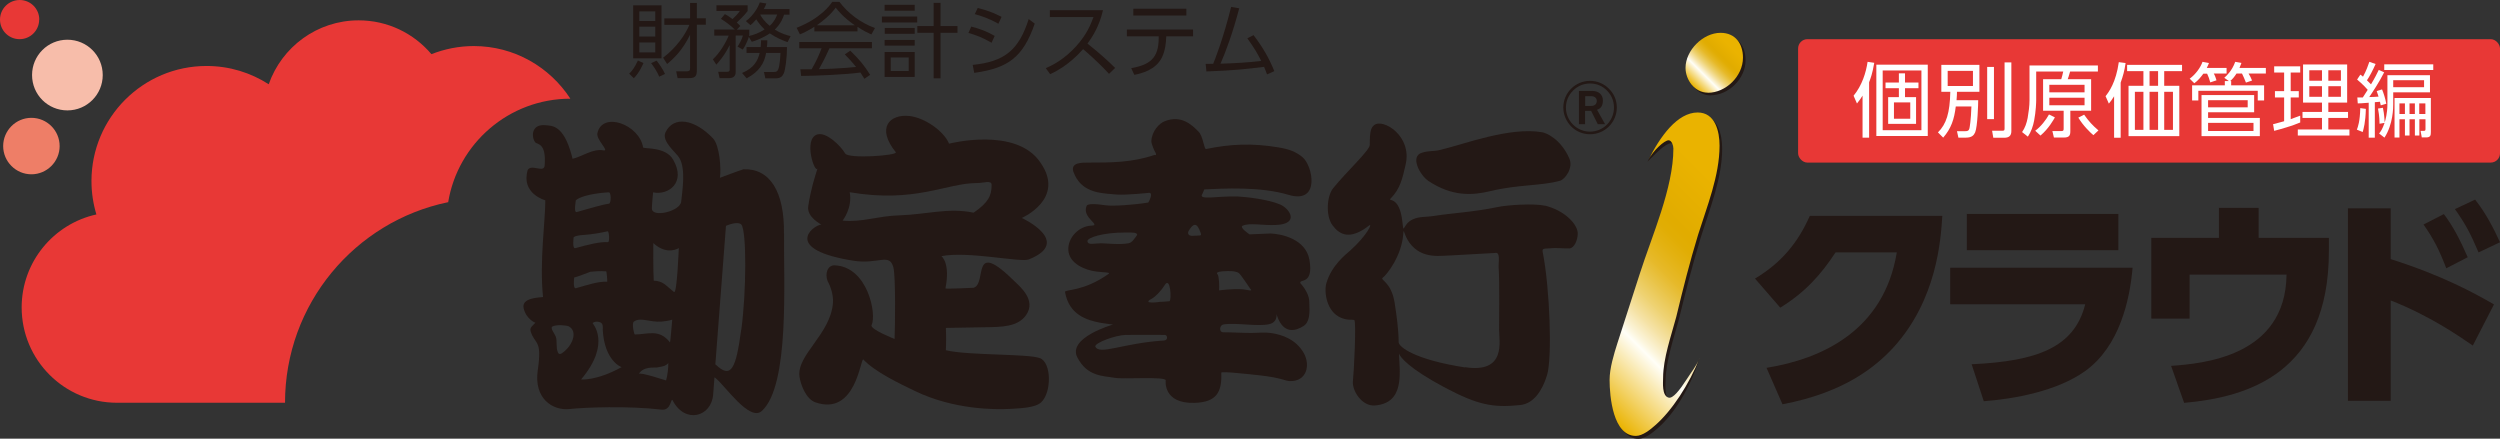 <?xml version="1.0" encoding="UTF-8"?><svg id="_レイヤー_2" xmlns="http://www.w3.org/2000/svg" xmlns:xlink="http://www.w3.org/1999/xlink" viewBox="0 0 228.49 40.09"><rect x="0" y="0" width="228.49" height="40.09" fill="#333333" stroke="none"/><defs><style>.cls-1{fill:#f7bdaa;}.cls-2{fill:#e83836;}.cls-3{fill:url(#_新規グラデーションスウォッチ_2);}.cls-4{fill:url(#_新規グラデーションスウォッチ_2-2);}.cls-5{fill:#ee7e67;}.cls-6{fill:#231815;}.cls-7{fill:#fff;}</style><linearGradient id="_新規グラデーションスウォッチ_2" x1="143.1" y1="34.12" x2="161.4" y2="15.81" gradientUnits="userSpaceOnUse"><stop offset="0" stop-color="#eab300"/><stop offset=".25" stop-color="#fffef7"/><stop offset=".27" stop-color="#fcf6df"/><stop offset=".33" stop-color="#f5e2a5"/><stop offset=".39" stop-color="#eed272"/><stop offset=".45" stop-color="#e9c449"/><stop offset=".5" stop-color="#e6b929"/><stop offset=".56" stop-color="#e3b212"/><stop offset=".61" stop-color="#e1ad04"/><stop offset=".65" stop-color="#e1ac00"/><stop offset=".85" stop-color="#eab300"/></linearGradient><linearGradient id="_新規グラデーションスウォッチ_2-2" x1="154.64" y1="7.79" x2="158.78" y2="3.64" xlink:href="#_新規グラデーションスウォッチ_2"/></defs><g id="_ロゴ"><path class="cls-6" d="M145.32,12.27c.65,0,1.27-.25,1.73-.71.46-.47.72-1.07.72-1.73s-.25-1.26-.72-1.72c-.46-.47-1.08-.72-1.73-.72-1.35,0-2.44,1.1-2.44,2.44,0,.66.27,1.26.72,1.73.46.46,1.07.71,1.72.71ZM143.12,9.83c0-.59.23-1.13.65-1.55.42-.42.96-.65,1.55-.65s1.14.22,1.55.65c.42.41.64.96.64,1.55,0,1.21-.97,2.2-2.19,2.2-.58,0-1.13-.22-1.55-.64-.41-.41-.65-.96-.65-1.55Z"/><path class="cls-6" d="M146.03,11.35l-.61-1.22h-.55v1.22h-.56v-3.04h1.21c.58,0,.98.33.98.88,0,.48-.21.75-.54.84l.74,1.32h-.68ZM145.43,8.79h-.55v.89h.56c.29,0,.5-.16.5-.46,0-.27-.22-.43-.5-.43Z"/><path class="cls-6" d="M71.65,21.37c.06-3.85-1.28-5.99-3.7-5.9-.32.09-2.15.78-2.15.78.12-.82-.02-2.96-.64-3.61-1.65-1.73-3.59-2.1-4.34-.54-.38.84,1.01,1.86,1.28,2.35.59,1.03.26,2.96.16,3.97-.09.9-2.64,1.49-2.68.66-.01-.25.11-1.5.11-1.5,1.39.3,3.06-.9,1.82-3.01-.67-1.14-2.49-.96-2.73-1.08-.32-2.1-3.72-3.36-4.18-1.32-.13.61,1.17,1.69.54,1.57-.96-.18-1.99.6-2.81.77l-.09-.35c-.75-2.77-1.82-2.65-2.3-2.71-1.45-.18-1.37,1.12-1.02,1.56.17.21,1.02,0,.86,2.11-.05.74-1.22-.18-1.55.42-.64,2.16,1.61,2.77,1.61,2.77,0,1.93-.54,5.54-.21,8.84-.27.04-2.01.04-1.77,1.03.24,1.01,1.07,1.32,1.07,1.32-.24.27-.54.42-.43.78.38,1.27,1.07.66.65,3.55-.38,2.57,1.34,3.74,2.95,3.55,1.33-.15,5.41-.3,8.36.06.91.11.85-1.16,1.02-.84,1.13,2.17,3.54,1.51,3.7-.54,0-.12.05-.7.12-1.58.02.03.06.05.09.07.86.66,3.11,4.03,4.24,3.01,2.56-2.34,1.98-11.87,2.03-16.19ZM52.63,18.3c.77-.62,2.98-.72,2.98-.72.26-.08.27,1,.04,1.04-.68.09-1.82.45-2.94.76-.3.09-.07-1.08-.08-1.08ZM52.43,21.68c.27-.21.96-.19,1.57-.27.81-.1,1.53-.27,1.53-.27.14-.04.21,1,.04.99-.76-.05-1.86.24-2.99.55-.3.08-.15-1.01-.15-1ZM51.47,32.2c-.2.18-.41.22-.48,0-.2-.41-.04-1.04-.2-1.45-.08-.22-.52-.76-.32-.9.4-.23,1.4-.09,1.48-.04.87.42.43,1.71-.48,2.39ZM52.48,25.36s-.02,0,0-.02c0,0,0,.01,0,.02.14,0,1.47-.52,1.48-.52.81-.1,1.45-.04,1.45-.04.03-.01.12.95.08.95-.79-.05-1.78.29-2.85.59-.28.08-.18-.82-.16-.98ZM53.11,34.68c2.82-3.34,1.01-5.15,1.05-5.15,0,0,.2-.22.65-.09.37.12.27.5.28.73.16,2.8,1.69,3.4,1.73,3.38-2.29,1.27-3.7,1.13-3.7,1.13ZM60.88,34.77c-.07,0-2.39-.8-2.5-.59.43-.72,1.42-.56,1.65-.59.44-.09.76-.09,1.05-.4,0,.45-.05.99-.2,1.58ZM61.23,31.29c-.98-1.27-2.06-.72-3.21-.72-.06,0-.31-1.01-.08-1.18.61-.44,1.42.09,2.54,0,.73-.07.96-.18.96-.18,0,0-.18,2.1-.2,2.08ZM61.6,26.69c-.77-.61-.97-1-1.85-1.04-.06-.85-.04-3.43-.04-3.43,1.28,1.17,2.33.45,2.33.45,0,0-.16,4.24-.44,4.02ZM67.74,30.15c-.48,3.55-.91,4.51-2.31,3.19-.02-.01-.04-.03-.05-.04.34-4.44.97-12.66.97-12.66.27-.12,1.12-.42,1.4-.12.5.56.47,6.17,0,9.63Z"/><path class="cls-6" d="M95.03,32.73c-1.05-.41-6.55-.23-8.58-.72,0,0,.05-1.14,0-2.04,0,0,1.84-.04,3.48-.06,1.65-.02,3.12-.03,3.87-1.14.9-1.33-.53-2.53-1.02-3.01-4.13-4.09-2.52.18-3.8.54-.06.01-2.59.12-2.57.06.47-2.35-.37-2.95-.37-2.95,2.46-.48,7.24.6,7.99.3,4.05-1.62-.64-3.79-.64-3.79,0,0,4.02-1.74,1.71-5.05-2.21-3.33-8.36-1.74-8.36-1.74-.46-1.13-2.21-2.38-3.64-2.53-1.76-.18-3.05,1.05-1.23,3.31.24.3-4.31.63-4.62.12-.43-.72-1.7-1.96-2.52-1.75-1.39.36-.21,3.79,0,3.07-.28.92-.61,1.88-.86,3.49-.16,1.03,1.23,1.68,1.18,1.68-.86.14-3.48,2.29,2.95,3.31,2.29.36,3.28-.75,3.65.6.22.78.16,5.53.11,6.55,0,0-2.27-.89-2.1-1.26.49-1.02-.37-5.35-3.37-5.47-.66-.03-.91.78-.65,1.44.27.48.54,1.27.49,1.99-.22,2.88-3.33,4.75-3.06,6.74.1.72.59,2.05,1.45,2.35,3.74,1.31,4.13-4.15,4.39-3.91,1.07,1.14,3.31,2.2,4.72,2.88,3.48,1.68,7.24,1.72,8.74,1.63.91-.06,2.24-.09,2.79-.6.96-.9.96-3.61-.11-4.04ZM82.21,19.68c-2.03.06-3.43.66-5.2.48,0,0,.92-1.14.65-2.59,6,1.02,8.84-.84,11.63-.84.64,0,1.34-.3,1.34.18,0,.99-.32,1.62-1.65,2.53-2.25-.49-4.38.17-6.76.24Z"/><path class="cls-6" d="M110.09,17.31c1.72-.08,5.09-.28,7.68.5,2.95.88,2.21-2.7,1.26-3.46-.61-.49-1.21-.72-2.19-.88-2.43-.41-4.46-.3-6.61.15-.19.03-.26-1.16-.69-1.59-.63-.65-1.59-1.53-3.07-.96-.53.2-1.19.91-1.24,1.82-.02.27.33.98.29.9.31.49,0,.37,0,.37-2.05.7-3.97.7-6.02.7-.61,0-1.64-.02-1.41.8.17.41.51,1.5,2.15,1.9.49.12,1.38.19,1.79.22,1,.06,2.92-.15,2.92-.15.57-.09,0,.88,0,.88-1.33.22-3.26.35-3.92.25-.93-.14-1.67-.16-1.72.07-.46,1.06,1.36,1.76.46,1.79-1.18.04-2.17,1.11-2.13,2.2.04,1.28,1.56,1.88,2.57,2,.72.09,1.26.06,1.13.2-2.34,1.67-4.05,1.41-4,1.67.36,2.08,1.98,2.58,3.28,2.82.75.12,1.11.15,1.11.15,0,0-4.21,1.2-3.26,3.02.92,1.75,2.35,1.66,3.39,1.85.79.15,4.73-.15,4.68.24,0,0-.28,2.14,2.64,2.05,2.05-.06,2.51-1.02,2.44-2.76,0-.14,2.36.12,3.46.24,2.03.22,2.38.52,2.79.53,1.57.06,1.92-1.47,1.28-2.58-.69-1.2-1.92-1.67-3.03-1.82-.61-.08-1.15,0-1.77,0-.81,0-1.69-.06-2.53-.06-.46,0-.34-.65-.03-.71,1.06-.2,3.15.21,4.2-.03,1.04-.23.52-1.37.74-.73.59,1.67,1.69,1.35,2.39.91.59-.38.6-1.14.54-2.32-.06-.83-.8-1.59-.8-1.59-.2-.47,1.23.23.82-2.14-.33-1.93-2.59-2.39-3.57-2.42-.2,0-1.91.08-1.91.08,0,0-.96-.64-.63-.79.7-.3,1.77,0,3.09-.07,2.11-.1,1.24-1.48.34-1.87-1.08-.47-3.15-.7-3.86-.73-1.81-.07-3.67.38-3.25-.23l.18-.42ZM100.55,22.24c-.57,0-1.13.19-1.16-.2-.02-.31,1.37-.8,3.54-.79.62,0,1-.01,1,.22-.21.29-.45.7-.77.76-.83.16-2.2,0-2.61,0ZM106.39,31.12c-3.81.24-5.95,1.39-6.29.53.04-.34,1.81-1.01,2.79-1.04.54-.02,3.54,0,3.54,0,.28-.03.36.49-.04.51ZM106.88,27.53s-.58.06-.96.06c.24,0-1.68.25-.67-.28.32-.17.82-.65,1.21-1.27.52-.81.63,1.39.43,1.49ZM112.55,24.78c.1,0,.53.05.69.19.21.19,1.02,1.41,1.02,1.41.33.31-.28.09-.69.06-.91-.07-2.15.1-2.15.1.03-.33,0-1.33-.14-1.47-.34-.32.99-.3,1.27-.29ZM109.02,21.55c-.41.03-.52-.22-.37-.47.39-.63.72-.85,1.08.19.12.34-.04.23-.7.28Z"/><path class="cls-6" d="M141.2,18.8c-.93-.22-3.41-.08-4.37.13-2.01.43-4.22.56-5.6.78-1.08.17-1.49.05-2.13.35-.93.43-.78,1.52-.93.18-.28-2.46-1.41-1.76-1.06-2.11.87-.88,1.07-1.83,1.36-3.09.61-2.63-2.07-4.24-2.87-3.61-.29.23-.41.52-.41,1.82,0,.49-2.13,2.44-3.36,3.97-.55.69-.69,2.47-.06,3.35.65.89,1.6,1.41,3.35.05.37-.3-.16.89-1.73,2.29-.36.32-1.7,1.34-2.17,2.99-.22.79.02,2.61,1.36,3.15.64.26.98.13,1.19.2.21.07-.03,4.85-.12,5.59-.09.82.79,2.31,2.01,2.22,2.71-.22,2.28-2.91,2.2-4.73.16.36.94,1.35,4.1,3.04,3.09,1.65,4.49,1.91,6.98,1.65,1.25-.13,2.02-1.34,2.44-2.69.51-1.52.27-8.01-.38-11.28-.08-.39.15-.31.62-.35.78-.08,1.46.04,1.85,0,.39-.04.71-.7.73-1.31.05-.82-1.14-2.15-3.01-2.6ZM133.89,33.58c-4.64-.72-6.06-1.89-6.06-2.31,0-1.14-.19-2.47-.37-3.62-.32-1.95-1.39-2.05-1.07-2.28.35-.25,1.71-1.96,1.86-3.96.08-1.23-.03,1.98,3.13,1.98.55,0,1.28-.05,5.26-.27.52-.13.3.84.33,1.33.09,1.27.04,4.65.04,5.69s.68,4-3.1,3.42Z"/><path class="cls-6" d="M130.52,16.52c2.2,1.47,4.06,1.34,5.68.95,2.57-.62,4.66-.47,6.38-.95.46-.13,1.24-1.17.85-2.04-.79-1.79-2.11-2.33-2.47-2.39-2.97-.52-7.11,1.08-9.32,1.61-.72.17-.97.04-1.69.26-1.12.35-.14,2.08.58,2.56Z"/><path class="cls-2" d="M3.59,1.79c0-.99-.8-1.79-1.79-1.79S0,.8,0,1.79s.8,1.79,1.79,1.79,1.79-.8,1.79-1.79Z"/><path class="cls-5" d="M5.45,13.35c0-1.43-1.16-2.58-2.58-2.58S.29,11.93.29,13.35s1.16,2.58,2.58,2.58,2.58-1.16,2.58-2.58Z"/><path class="cls-1" d="M9.39,6.86c0,1.78-1.44,3.23-3.23,3.23s-3.23-1.44-3.23-3.23,1.44-3.23,3.23-3.23,3.23,1.44,3.23,3.23Z"/><path class="cls-2" d="M40.96,18.49c.88-5.37,5.55-9.47,11.17-9.47-1.88-2.89-5.12-4.81-8.83-4.81-1.37,0-2.67.27-3.87.74-1.6-1.89-3.98-3.09-6.65-3.09-3.8,0-7.03,2.44-8.22,5.84-1.64-1.05-3.58-1.67-5.68-1.67-5.81,0-10.52,4.71-10.52,10.52,0,1.06.16,2.09.45,3.05-3.91.86-6.83,4.34-6.83,8.5,0,4.81,3.9,8.71,8.71,8.71h15.36c0-9.03,6.39-16.57,14.9-18.33Z"/><path class="cls-6" d="M57.5,6.74c.27-.26.48-.52.8-1.21l.51.23c-.07.16-.36.86-.88,1.39l-.42-.41ZM60.46.49v4.84h-2.59V.49h2.59ZM59.89,1.04h-1.46v.88h1.46v-.88ZM59.89,2.44h-1.46v.9h1.46v-.9ZM59.89,3.88h-1.46v.91h1.46v-.91ZM60.24,7c-.18-.5-.62-1.08-.73-1.23l.5-.23c.2.25.59.8.77,1.22l-.54.25ZM60.61,5.27c1.2-.91,2.02-2.09,2.4-3h-2.29v-.59h2.35V.27h.62v1.4h.82v.59h-.82v4.09c0,.55-.08.79-.7.79h-1.06l-.13-.62h.92c.32,0,.35-.08.35-.34v-3c-.7,1.43-1.52,2.2-2.1,2.67l-.36-.57Z"/><path class="cls-6" d="M68.18,1.92c.67-.48,1.14-1.3,1.26-1.7l.6.1c-.05.15-.09.25-.23.51h2.35v.51h-.5c-.09.27-.26.79-.85,1.37.61.37,1.12.51,1.45.59l-.28.55c-.41-.14-.97-.36-1.62-.8-.65.44-1.26.65-1.65.77l-.27-.45c-.01.05-.19.62-.55,1.16l-.48-.27c.17-.27.36-.57.49-1.01h-.66v3.32c0,.4-.22.57-.62.57h-.85l-.13-.58h.8c.1,0,.25,0,.25-.2v-2.24c-.47.96-1.02,1.57-1.22,1.79l-.32-.49c.63-.56,1.22-1.58,1.45-2.17h-1.32v-.55h1.88c-.44-.42-.77-.66-1.27-.98l.36-.43c.21.11.33.17.7.45.13-.13.46-.42.67-.74h-2.14V.48h2.85v.53c-.29.41-.91.97-.99,1.05.18.16.24.22.32.32l-.32.33h1.14v.5s-.02.07-.03.08c.42-.1.9-.25,1.43-.6-.42-.39-.64-.74-.76-.92-.27.32-.38.41-.53.53l-.43-.38ZM71.93,4.3c0,.99-.16,2.12-.3,2.42-.13.25-.27.44-.74.44h-.94l-.13-.58h.9c.25,0,.34-.06.42-.27.13-.32.19-1.29.19-1.47h-1.31c-.16.92-.62,1.71-1.78,2.32l-.42-.49c1.11-.46,1.44-1.14,1.61-1.83h-1.2v-.54h1.29c.03-.22.03-.41.04-.62h.57c0,.28-.01.42-.04.62h1.82ZM69.49,1.34v.02c.09.17.33.57.86,1,.45-.41.6-.81.68-1.03h-1.55Z"/><path class="cls-6" d="M78.36,2.87h-3.93v-.42c-.66.41-1.07.59-1.32.69l-.3-.6c2.21-.87,3.05-2.07,3.25-2.37h.66c.77,1.03,1.95,1.93,3.25,2.39l-.33.59c-.33-.15-.74-.34-1.27-.7v.41ZM77.71,4.63c.8.78,1.25,1.3,1.82,2.21l-.53.36c-.12-.2-.21-.34-.36-.57-1.24.18-4.27.31-5.42.31l-.07-.61h1.03c.47-.8.75-1.49.91-1.92h-2.04v-.57h6.64v.57h-3.88c-.18.41-.48,1.05-.96,1.91.19,0,1.02-.03,1.17-.04.91-.04,1.67-.1,2.22-.16-.07-.1-.45-.56-1.03-1.15l.49-.33ZM78.12,2.31c-1.05-.74-1.48-1.28-1.74-1.61-.47.65-1.1,1.17-1.72,1.61h3.46Z"/><path class="cls-6" d="M83.83,1.51v.54h-3.23v-.54h3.23ZM83.6.44v.54h-2.75V.44h2.75ZM83.6,2.55v.54h-2.74v-.54h2.74ZM83.6,3.65v.52h-2.75v-.52h2.75ZM83.6,4.75v2.28h-2.75v-2.28h2.75ZM83.05,5.25h-1.64v1.24h1.64v-1.24ZM85.33,7.16V3h-1.49v-.62h1.49V.26h.63v2.12h1.55v.62h-1.55v4.16h-.63Z"/><path class="cls-6" d="M90.63,3.91c-.87-.51-1.49-.72-2.12-.9l.26-.58c.85.22,1.37.42,2.14.85l-.28.62ZM88.9,5.93c2.91-.29,4.22-1.36,5.12-4.19l.55.42c-1.06,3.07-2.43,4.07-5.53,4.5l-.14-.73ZM91.24,2.17c-.82-.48-1.56-.71-2.15-.88l.27-.56c.85.21,1.41.42,2.18.81l-.29.63Z"/><path class="cls-6" d="M100.81.93c-.35,1.48-.94,2.41-1.42,3.05,1.29,1.03,1.97,1.68,2.53,2.23l-.56.54c-1.05-1.14-2.13-2.06-2.37-2.26-.36.4-1.39,1.55-3.01,2.29l-.4-.55c.62-.27,1.69-.8,2.78-2.01.93-1.03,1.31-1.92,1.58-2.66h-3.99v-.63h4.87Z"/><path class="cls-6" d="M106.58,3.46c0,.35-.08,1.18-.38,1.78-.57,1.17-1.9,1.48-2.53,1.6l-.28-.61c1.69-.3,2.51-.91,2.51-2.74v-.17h-2.91v-.62h6.05v.62h-2.45v.13ZM108.43.8v.62h-4.85v-.62h4.85Z"/><path class="cls-6" d="M110.2,5.84s.6-.01.68-.01c.14-.33.92-2.29,1.64-5.2l.74.13c-.61,2.32-1.24,3.98-1.71,5.06,1.19-.03,2.56-.11,3.72-.25-.33-.65-.56-1.08-1.27-2.07l.57-.29c.88,1.17,1.38,2.04,1.9,3.29l-.67.3c-.09-.25-.14-.39-.27-.69-1.55.19-2.69.33-5.27.42l-.07-.7Z"/><path class="cls-6" d="M155.31,32.8c-.8,2.57-2.25,4.98-3.78,6.32-.45.4-1.16.98-1.78.98-2.1,0-2.41-3.6-2.41-5.12,0-1.06.4-2.36.71-3.34l2.05-6.36c1.11-3.47,3.07-7.83,3.07-11.44,0-.22-.13-.75-.44-.75-.51,0-1.55,1.09-1.55,1.09l-.61.6c1.13-2.32,2.98-4.23,4.83-4.23,1.6,0,2,1.74,2,3.03,0,2.76-1.16,5.56-1.96,8.14-.76,2.49-1.38,4.94-2.01,7.52-.45,1.69-1.2,3.79-1.2,5.57,0,.4-.14,1.63.49,1.8.38.11.9-.72,1.56-1.73.42-.65.71-1.36,1.01-2.07Z"/><path class="cls-3" d="M155.34,32.72c-.96,2.41-2.52,4.8-4.05,6.14-.45.4-1.16.98-1.78.98-2.09,0-2.4-3.61-2.4-5.12,0-1.07.4-2.36.71-3.34l2.05-6.36c1.11-3.48,3.07-7.84,3.07-11.44,0-.22-.13-.76-.44-.76-.37,0-1.42.94-1.84,1.8l-.07.14c1.13-2.32,2.73-4.48,4.57-4.48,1.61,0,2,1.74,2,3.03,0,2.75-1.15,5.56-1.96,8.14-.76,2.49-1.38,4.94-2,7.52-.45,1.69-1.2,3.79-1.2,5.57,0,.4-.13,1.63.5,1.8.38.11.99-.64,1.64-1.65.42-.66.94-1.29,1.2-1.98Z"/><path class="cls-6" d="M156.34,8.72c-1.21,0-2.05-1.16-2.05-2.28,0-1.6,1.6-3.2,3.2-3.2,1.38,0,2.05,1.02,2.05,2.27,0,1.69-1.56,3.2-3.2,3.2Z"/><path class="cls-4" d="M156.09,8.47c-1.2,0-2.04-1.16-2.04-2.27,0-1.6,1.6-3.2,3.2-3.2,1.38,0,2.05,1.02,2.05,2.27,0,1.69-1.56,3.21-3.21,3.21Z"/><rect class="cls-2" x="164.34" y="3.58" width="64.15" height="11.28" rx=".85" ry=".85"/><path class="cls-7" d="M170.82,12.58h-.59v-3.84c-.16.26-.26.41-.51.72l-.31-.71c.78-.95,1.14-2.13,1.28-3.1l.61.09c-.17,1-.33,1.4-.47,1.78v5.07ZM176.19,12.43h-4.7v-6.52h4.7v6.52ZM175.61,6.44h-3.54v5.46h3.54v-5.46ZM174.11,7.54h1.23v.52h-1.23v.82h1.01v2.44h-2.55v-2.44h.98v-.82h-1.22v-.52h1.22v-.84h.56v.84ZM174.59,9.36h-1.49v1.49h1.49v-1.49Z"/><path class="cls-7" d="M180.8,9.16c0,.25-.05,2.4-.28,2.94-.12.27-.31.48-.85.48h-.68l-.13-.59h.75c.25,0,.33-.05.39-.26.02-.1.14-.74.18-2h-1.43c-.14,1.17-.42,2.01-1.15,2.85l-.48-.48c.77-.76,1.09-1.78,1.13-3.71h-.82v-2.46h3.48v2.46h-2.05c0,.22-.01.42-.04.77h1.99ZM180.32,6.48h-2.31v1.38h2.31v-1.38ZM182.24,6.12v4.77h-.62v-4.77h.62ZM183.83,5.69v6.29c0,.43-.22.61-.65.61h-1l-.11-.64h.94c.2,0,.2-.08.2-.25v-6h.62Z"/><path class="cls-7" d="M191.73,6.54h-2.53c-.14.48-.16.54-.22.7h2.14v2.88h-1.9v1.87c0,.38-.09.58-.59.58h-.91l-.14-.59h.82c.21,0,.21-.1.21-.25v-1.61h-1.88v-2.88h1.66c.06-.21.14-.48.18-.7h-2.47v2.62c0,.17-.02.99-.19,1.87-.1.51-.27,1.01-.57,1.46l-.53-.42c.27-.38.42-.82.51-1.29.09-.54.17-1.08.17-1.63v-3.17h6.25v.56ZM186.01,11.95c.51-.37.99-.99,1.26-1.49l.54.27c-.13.22-.56,1.02-1.32,1.66l-.48-.44ZM190.52,7.75h-3.22v.69h3.22v-.69ZM190.52,8.93h-3.22v.69h3.22v-.69ZM191.32,12.35c-.29-.25-.93-.86-1.37-1.6l.53-.27c.44.62.74.95,1.31,1.44l-.46.43Z"/><path class="cls-7" d="M193.81,12.59h-.59v-3.79c-.21.34-.32.48-.48.67l-.3-.68c.31-.39.95-1.26,1.21-3.11l.62.08c-.1.71-.23,1.17-.45,1.79v5.05ZM199.43,6.5h-1.63v1.34h1.38v4.6h-4.64v-4.6h1.36v-1.34h-1.49v-.57h5.02v.57ZM195.9,8.39h-.78v3.48h.78v-3.48ZM197.24,6.5h-.78v1.34h.78v-1.34ZM197.24,8.39h-.78v3.48h.78v-3.48ZM198.6,8.39h-.8v3.48h.8v-3.48Z"/><path class="cls-7" d="M203.5,6.21v.51h-1.17c.1.16.19.42.25.62l-.57.19c-.06-.25-.19-.6-.29-.8h-.34c-.22.3-.48.63-.83.88l-.42-.42c.55-.4,1-1.04,1.17-1.54l.59.11c-.05.13-.1.25-.2.45h1.81ZM203.92,7.41v.39h3.01v1.38h-.58v-.88h-5.43v.88h-.57v-1.38h2.99v-.39h.37l-.42-.3c.2-.18.7-.62,1-1.46l.57.1c-.07.19-.1.28-.18.46h2.41v.51h-1.58c.1.15.25.45.32.64l-.56.19c-.13-.34-.23-.56-.36-.83h-.5c-.19.29-.34.48-.58.69h.11ZM206.02,8.7v1.56h-4.21v.52h4.73v1.66h-5.33v-3.75h4.81ZM201.81,9.16v.65h3.62v-.65h-3.62ZM201.81,11.23v.74h4.15v-.74h-4.15Z"/><path class="cls-7" d="M210.24,11.19c-.74.32-1.79.61-2.39.77l-.1-.61c.26-.06.67-.18,1.01-.27v-2.17h-.84v-.58h.84v-1.7h-.91v-.57h2.38v.57h-.87v1.7h.74v.58h-.74v1.98c.36-.13.59-.22.87-.32v.61ZM214.52,5.89v3.49h-1.72v.85h1.8v.55h-1.8v1.05h1.93v.56h-4.72v-.56h2.21v-1.05h-1.78v-.55h1.78v-.85h-1.73v-3.49h4.04ZM212.22,6.42h-1.16v.96h1.16v-.96ZM212.22,7.88h-1.16v.97h1.16v-.97ZM213.95,6.42h-1.15v.96h1.15v-.96ZM213.95,7.88h-1.15v.97h1.15v-.97Z"/><path class="cls-7" d="M215.41,11.84c.1-.25.28-.75.31-1.96l.51.07c-.03,1.24-.21,1.84-.29,2.12l-.53-.22ZM217.91,6.6c-.42.85-1.15,1.95-1.37,2.27.28,0,.57-.02.85-.04-.09-.29-.12-.37-.17-.51l.49-.15c.16.4.28.77.39,1.31l-.51.15c-.04-.2-.05-.25-.07-.33-.09,0-.36.04-.47.04v3.24h-.56v-3.19c-.65.05-.77.06-1,.06l-.04-.54c.19,0,.25,0,.5,0,.12-.18.31-.48.45-.7-.07-.09-.45-.51-.97-.94l.3-.45c.12.08.15.11.24.19.31-.56.48-1.07.58-1.36l.57.2c-.25.57-.54,1.12-.79,1.49.22.21.29.28.37.37.36-.59.57-1.03.71-1.32l.51.23ZM218.2,6.87h3.89v1.57h-3.36v1.1c0,.28,0,1.81-.8,3.04l-.49-.38c.13-.16.3-.38.5-.97l-.46.08c0-.65-.11-1.22-.14-1.39l.45-.07c.03.13.13.65.16,1.34.06-.19.25-.85.25-1.63v-2.68ZM222.39,6.4h-4.48v-.52h4.48v.52ZM221.55,7.33h-2.82v.64h2.82v-.64ZM222.17,12.08c0,.28-.03.48-.43.48h-.4l-.11-.6h.27c.17.01.18-.05.18-.19v-.87h-.56v1.49h-.41v-1.49h-.49v1.49h-.42v-1.49h-.5v1.67h-.45v-3.61h3.32v3.13ZM219.8,9.45h-.5v.97h.5v-.97ZM220.71,9.45h-.49v.97h.49v-.97ZM221.67,9.45h-.56v.97h.56v-.97Z"/><path class="cls-6" d="M161.45,33.62c5.07-.82,10.73-3.4,11.91-10.55h-5.6c-1.32,2.02-2.78,3.65-5.05,5.05l-2.31-2.66c2.45-1.46,3.94-3.32,5.01-5.73h12.11c-.14,2.18-.49,7.66-4.47,12.03-1.55,1.67-4.37,4.1-10.14,5.19l-1.46-3.34Z"/><path class="cls-6" d="M194.91,24.47c-.25,2.93-1.19,7.19-4.33,9.44-2.58,1.85-6.49,2.55-9.27,2.76l-1.11-3.38c5.95-.27,9.39-1.52,10.38-5.48h-12.34v-3.34h16.67ZM193.61,19.55v3.32h-13.85v-3.32h13.85Z"/><path class="cls-6" d="M212.85,21.73v1.24c0,11.08-7.31,13.33-13.23,13.85l-1.19-3.38c2.8-.21,10.47-.8,10.55-8.34h-8.86v4.02h-3.5v-7.38h6.18v-2.74h3.63v2.74h6.43Z"/><path class="cls-6" d="M226,31.58c-1.22-.84-3.96-2.74-7.5-4.12v9.17h-3.91v-17.59h3.91v4.64c4.78,1.52,7.64,3.11,9.44,4.14l-1.94,3.77ZM223.36,19.57c.8,1.05,1.44,2.25,2.18,3.94l-1.96,1.01c-.64-1.67-1.15-2.68-2.08-4l1.85-.95ZM226.22,18.25c1.03,1.3,1.73,2.72,2.27,3.89l-1.96.93c-.72-1.67-1.11-2.47-2.16-3.96l1.85-.87Z"/></g></svg>